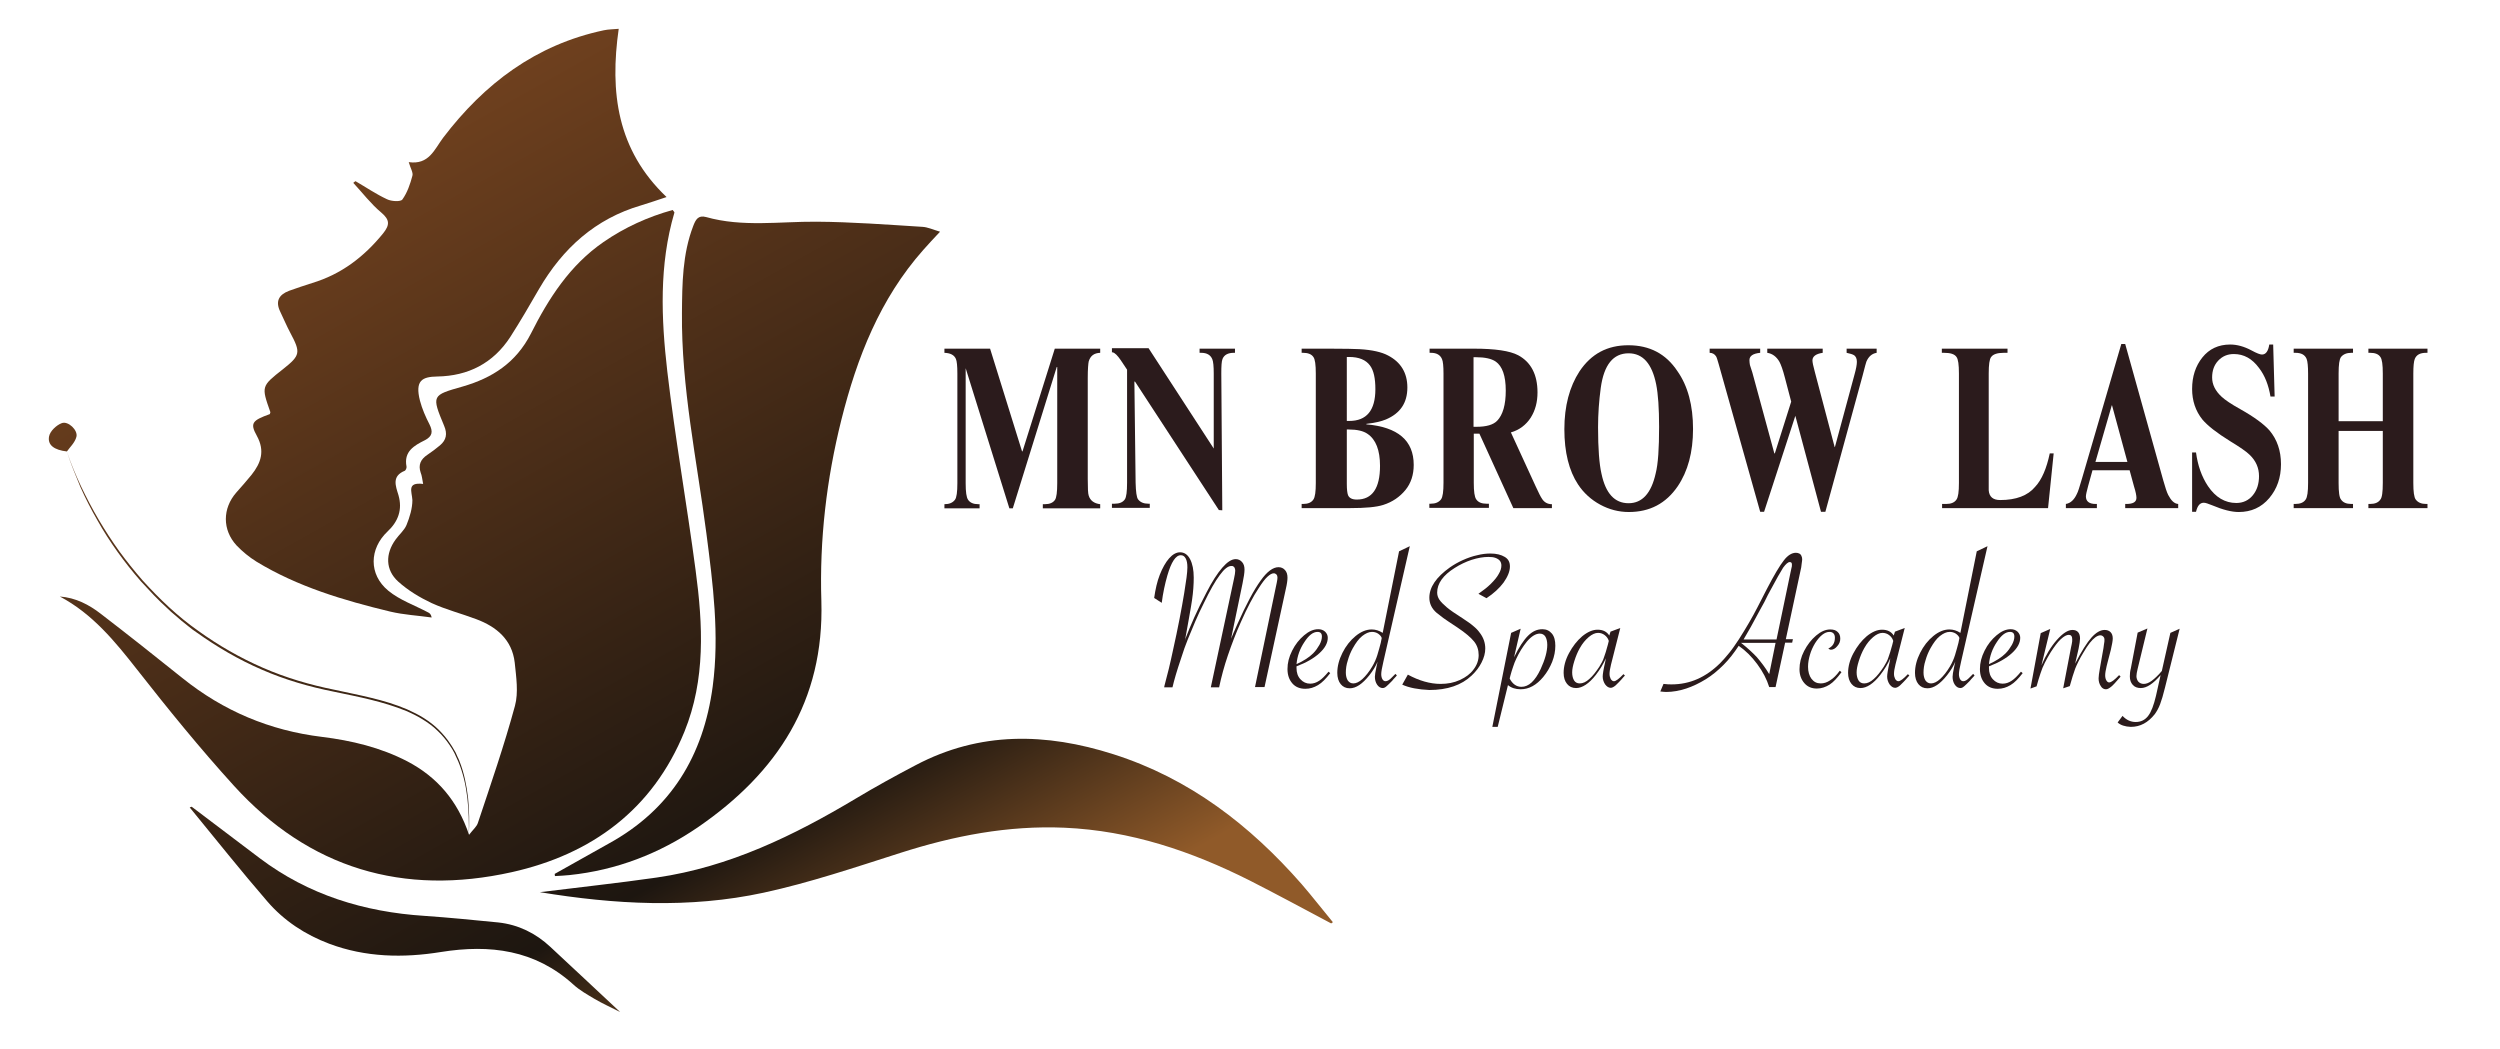 <?xml version="1.0" encoding="utf-8"?>
<!-- Generator: Adobe Illustrator 24.2.0, SVG Export Plug-In . SVG Version: 6.00 Build 0)  -->
<svg version="1.1" id="Layer_1" xmlns="http://www.w3.org/2000/svg" xmlns:xlink="http://www.w3.org/1999/xlink" x="0px" y="0px"
	 viewBox="0 0 1023.9 429.8" style="enable-background:new 0 0 1023.9 429.8;" xml:space="preserve">
<style type="text/css">
	.st0{fill:url(#SVGID_1_);}
	.st1{fill:url(#SVGID_2_);}
	.st2{fill:url(#SVGID_3_);}
	.st3{fill:url(#SVGID_4_);}
	.st4{fill:url(#SVGID_5_);}
	.st5{fill:url(#SVGID_6_);}
	.st6{fill:url(#SVGID_7_);}
	.st7{fill:#2B1B1C;}
</style>
<g>
	<linearGradient id="SVGID_1_" gradientUnits="userSpaceOnUse" x1="314.871" y1="458.697" x2="61.467" y2="7.639">
		<stop  offset="2.143844e-02" style="stop-color:#905A29"/>
		<stop  offset="0.207" style="stop-color:#1D1610"/>
		<stop  offset="0.958" style="stop-color:#804921"/>
	</linearGradient>
	<path class="st0" d="M173.3,198.2c-0.4-2.1-0.5-3.4-1-4.6c-1.1-3.2,0-5.5,2.7-7.3c1.8-1.2,3.5-2.5,5.2-3.9c2.6-2.2,3.1-4.7,1.7-8
		c-5.2-12.5-5.1-12.5,7.6-16.1c12.1-3.5,21.8-9.7,27.9-21.6c7.3-14.5,16-28.1,29.8-37.6c8.7-6,18.2-10.3,28.3-13.1
		c0.4,0.6,0.8,0.9,0.7,1.1c-6.3,21.4-5.4,43.3-2.9,65c3.2,27.3,8,54.3,11.6,81.5c3,22.3,4.1,44.7-4.6,66.1
		c-13,31.9-38,50.2-70.7,57.5c-44.4,9.9-83-1.5-113.8-35.4c-13.9-15.3-26.9-31.3-39.6-47.5c-9.1-11.6-18.3-22.9-31.7-30
		c6.5,0.5,11.9,3.3,16.8,7.1c11.2,8.6,22.3,17.4,33.4,26.3c16.8,13.5,35.8,21.5,57.2,24.1c12.1,1.5,23.9,4.3,34.9,10
		c12.2,6.4,20.6,16.1,25.3,30.1c1.6-2.1,3.1-3.3,3.6-4.8c5.3-15.9,10.8-31.8,15.2-48c1.5-5.5,0.5-11.9-0.1-17.8
		c-1.1-9.3-7.4-14.6-15.7-17.7c-6.1-2.3-12.4-3.9-18.3-6.6c-4.9-2.3-9.7-5.2-13.7-8.8c-5.3-4.8-5.3-11.4-1.1-17.2
		c1.4-2,3.6-3.8,4.5-6c1.3-3.2,2.4-6.8,2.4-10.2C168.7,201.3,166.5,197.4,173.3,198.2z"/>
	<linearGradient id="SVGID_2_" gradientUnits="userSpaceOnUse" x1="354.024" y1="436.701" x2="100.62" y2="-14.357">
		<stop  offset="2.143844e-02" style="stop-color:#905A29"/>
		<stop  offset="0.207" style="stop-color:#1D1610"/>
		<stop  offset="0.958" style="stop-color:#804921"/>
	</linearGradient>
	<path class="st1" d="M145.6,74.2c4.3,2.5,8.4,5.3,12.9,7.4c1.8,0.9,5.6,1.1,6.3,0.1c2-2.8,3.2-6.3,4.1-9.7c0.4-1.3-0.8-3.1-1.5-5.6
		c8.3,1.2,10.5-5.2,14.1-10c16.9-22.2,38-38.1,65.8-44c1.9-0.4,3.8-0.4,6.1-0.6c-3.7,26-0.7,49.6,19.6,68.9c-3.7,1.2-7,2.4-10.4,3.4
		c-18.8,5.5-32.1,17.6-41.8,34.2c-3.8,6.6-7.7,13.3-11.8,19.7c-7,10.8-17.3,16-29.9,16.2c-6.2,0.1-9.2,1.6-7.1,9.9
		c0.9,3.4,2.3,6.6,3.9,9.7c1.5,3,1.2,4.9-1.9,6.5c-4.4,2.2-8.7,4.6-7.5,10.8c0.1,0.5-0.3,1.5-0.7,1.7c-5.4,2.2-3.8,6.1-2.6,10
		c1.7,5.9-0.1,10.8-4.5,14.9c-7.4,7-7.8,17.5,0.3,24.2c4.7,3.9,10.9,6,16.5,9c0.5,0.3,1,0.6,1.3,2c-5.6-0.8-11.4-1.1-16.9-2.4
		c-19.1-4.6-38-10.2-54.9-20.5c-2.9-1.8-5.7-4.1-8.1-6.6c-5.9-6.4-5.8-15.2-0.1-21.7c2.1-2.4,4.2-4.7,6.2-7.2
		c3.9-4.9,5.6-9.8,2.2-16c-2.9-5.2-1.9-6.3,5.3-8.9c0.1-0.3,0.3-0.7,0.2-0.9c-3.7-10.5-3.7-10.5,5.2-17.5c7.2-5.7,7.3-6.8,3-14.9
		c-1.5-2.8-2.7-5.7-4.1-8.6c-2.1-4.3-0.6-7,3.6-8.6c3.1-1.1,6.3-2.2,9.5-3.2c11.9-3.6,21.2-10.7,29-20.3c2.7-3.4,2.9-5.5-0.8-8.6
		c-4.2-3.5-7.6-8-11.4-12.1C144.8,74.7,145.2,74.5,145.6,74.2z"/>
	<linearGradient id="SVGID_3_" gradientUnits="userSpaceOnUse" x1="407.259" y1="406.793" x2="153.856" y2="-44.265">
		<stop  offset="2.143844e-02" style="stop-color:#905A29"/>
		<stop  offset="0.207" style="stop-color:#1D1610"/>
		<stop  offset="0.958" style="stop-color:#804921"/>
	</linearGradient>
	<path class="st2" d="M227.2,357.9c7.4-4.1,14.7-8.3,22.1-12.4c25.5-14,38.8-36,42.6-64.4c2.8-21.1,0.1-41.9-2.6-62.7
		c-3.9-30-10.3-59.8-10-90.3c0.1-12,0.2-24,4.6-35.5c1-2.6,2-4.6,5.3-3.7c14.9,4.2,30.1,1.8,45.2,1.9c14.4,0.1,28.9,1.2,43.3,2.1
		c2.2,0.1,4.3,1.1,7.3,2c-2.7,2.9-4.9,5.2-6.9,7.5c-17.7,20-27.1,44-33.5,69.5c-6.1,24.4-9,49.2-8.2,74.3
		c1.2,40.9-18,70.2-50.4,92.5c-15.9,10.9-33.5,17.7-52.8,19.7c-2,0.2-3.9,0.3-5.9,0.4C227.2,358.4,227.2,358.2,227.2,357.9z"/>
	<linearGradient id="SVGID_4_" gradientUnits="userSpaceOnUse" x1="404.278" y1="408.469" x2="150.874" y2="-42.59">
		<stop  offset="2.143844e-02" style="stop-color:#905A29"/>
		<stop  offset="0.207" style="stop-color:#1D1610"/>
		<stop  offset="0.958" style="stop-color:#804921"/>
	</linearGradient>
	<path class="st3" d="M545.2,378.2c-11.1-5.9-22.2-11.9-33.4-17.6c-23.9-12-48.7-20.4-75.8-21.6c-23.2-1-45.3,3.3-67.2,10.3
		c-18.5,5.9-37.1,12.2-56,16.3c-30.5,6.6-61.2,4.8-91.7-0.2c15.9-2,32-3.7,47.9-6c29.7-4.3,56.2-17.2,81.6-32.4
		c8-4.8,16.2-9.3,24.4-13.6c26.3-13.9,53.4-13.3,81-4.5c31.1,9.9,55.9,29,77.1,53.2c4.4,5.1,8.5,10.4,12.8,15.6
		C545.7,377.8,545.5,378,545.2,378.2z"/>
	<linearGradient id="SVGID_5_" gradientUnits="userSpaceOnUse" x1="238.365" y1="501.678" x2="-15.039" y2="50.62">
		<stop  offset="2.143844e-02" style="stop-color:#905A29"/>
		<stop  offset="0.207" style="stop-color:#1D1610"/>
		<stop  offset="0.958" style="stop-color:#804921"/>
	</linearGradient>
	<path class="st4" d="M78.5,330.4c9.3,7,18.6,14.1,27.9,21.1c19.9,15,42.7,22,67.4,23.6c10.1,0.7,20.2,1.7,30.3,2.7
		c8.2,0.9,15.3,4.4,21.3,10c9.4,8.7,18.7,17.5,28.6,26.7c-3.9-2-7.3-3.5-10.5-5.4c-3-1.8-6.1-3.5-8.7-5.9
		c-15.7-14.2-34.1-16.5-54.2-13.3c-15.4,2.5-30.9,2.2-45.8-3.4c-9.8-3.7-18.5-9.4-25.3-17.3c-10.9-12.6-21.2-25.6-31.8-38.5
		C78,330.6,78.2,330.5,78.5,330.4z"/>
	<linearGradient id="SVGID_6_" gradientUnits="userSpaceOnUse" x1="214.528" y1="515.07" x2="-38.876" y2="64.011">
		<stop  offset="2.143844e-02" style="stop-color:#905A29"/>
		<stop  offset="0.207" style="stop-color:#1D1610"/>
		<stop  offset="0.958" style="stop-color:#804921"/>
	</linearGradient>
	<path class="st5" d="M27.4,184.9c-5.2-0.6-8-2.6-7.3-6.2c0.4-2.1,3-4.6,5.2-5.4c2.6-1,6.7,2.9,6,5.6
		C30.7,181.3,28.5,183.3,27.4,184.9z"/>
	<linearGradient id="SVGID_7_" gradientUnits="userSpaceOnUse" x1="246.28" y1="497.231" x2="-7.123" y2="46.172">
		<stop  offset="2.143844e-02" style="stop-color:#905A29"/>
		<stop  offset="0.207" style="stop-color:#1D1610"/>
		<stop  offset="0.958" style="stop-color:#804921"/>
	</linearGradient>
	<path class="st6" d="M27.4,184.9c1.6,4.9,3.6,9.6,5.8,14.3c2.2,4.6,4.6,9.2,7.2,13.6c2.6,4.4,5.4,8.7,8.4,12.9
		c3,4.1,6.2,8.1,9.6,12c6.9,7.6,14.3,14.7,22.7,20.6c8.3,6,17.2,11.1,26.6,15.2c9.4,4.1,19.3,7,29.3,9c5,1.1,10.1,2.1,15,3.3
		c5,1.2,10,2.7,14.7,4.7c2.4,1.1,4.7,2.2,6.9,3.6c2.2,1.4,4.3,3,6.1,4.8c1.8,1.8,3.5,3.8,4.9,6c0.8,1.1,1.3,2.2,2,3.3
		c0.3,0.6,0.5,1.2,0.8,1.8c0.3,0.6,0.6,1.2,0.8,1.8c1.9,4.8,2.9,9.9,3.5,15c0.5,5.1,0.6,10.3,0.3,15.4c0.1-5.1,0-10.3-0.6-15.4
		c-0.6-5.1-1.7-10.1-3.7-14.9c-0.5-1.2-1.1-2.3-1.6-3.5c-0.6-1.1-1.2-2.2-2-3.3c-1.4-2.1-3.1-4.1-4.9-5.8c-1.8-1.8-3.9-3.3-6-4.6
		c-2.2-1.4-4.5-2.5-6.8-3.5c-9.5-3.9-19.6-5.8-29.6-7.9c-10.1-2-20.1-4.9-29.5-9c-9.5-4.1-18.4-9.3-26.8-15.3
		c-1.1-0.7-2.1-1.5-3.1-2.3l-3-2.4l-2.9-2.5c-1-0.8-2-1.7-2.9-2.6c-3.8-3.4-7.3-7.2-10.8-11c-3.4-3.9-6.6-7.9-9.6-12.1
		c-3-4.2-5.8-8.5-8.3-13c-2.6-4.5-4.9-9-7-13.7C30.9,194.5,28.9,189.8,27.4,184.9z"/>
</g>
<g>
	<path class="st7" d="M386.9,142.8h18.6l13.1,42.1l0.2-0.1l13.2-42h18.6v1.7c-2.5,0.1-4,1.2-4.7,3.5c-0.2,0.9-0.4,3.2-0.4,6.8v41.4
		c0,3.8,0.1,6,0.4,6.8c0.6,2,2.2,3.2,4.7,3.5v1.7h-23.5v-1.7h0.8c2,0,3.4-0.6,4.2-1.8c0.6-0.9,0.9-3.2,0.9-6.8v-47.6h-0.2l-18,57.9
		h-1.4l-17.9-57.4h0v47.1c0,3.6,0.3,5.8,1,6.8c0.8,1.2,2.2,1.8,4.2,1.8h0.5v1.7h-14.4v-1.7c2,0,3.4-0.6,4.3-1.8c0.7-0.9,1-3.2,1-6.8
		V153c0-3.1-0.2-5.1-0.6-6c-0.7-1.6-2.2-2.4-4.7-2.5V142.8z"/>
	<path class="st7" d="M500.6,209l-1.4-0.1l-34.4-52.7l-0.2,0.2l0.5,41.3c0.1,3.7,0.4,6,1,6.8c0.9,1.2,2.3,1.8,4.2,1.8h0.6v1.7h-15.5
		v-1.7h1.1c2,0,3.4-0.6,4.2-1.8c0.6-0.9,0.9-3.1,0.9-6.8v-46.3l-2.6-3.9c-1.3-1.9-2.4-3-3.3-3.2h-0.3v-1.7h15l26.7,41.1l0,0V153
		c0-3-0.2-5-0.6-5.9c-0.7-1.7-2.2-2.6-4.5-2.6h-0.7v-1.7h14.5v1.7h-0.5c-2.3,0-3.9,0.8-4.6,2.5c-0.4,1-0.5,3-0.5,6L500.6,209z"/>
	<path class="st7" d="M533.2,142.8h11.6c6,0,10,0.1,12,0.2c5.2,0.3,9.1,1.2,11.7,2.6c5.2,2.7,7.9,7.1,7.9,13.1
		c0,6.3-2.9,10.6-8.8,13.1c-1.9,0.8-4.6,1.4-8,1.8v0.2c12.9,1.1,19.4,6.6,19.4,16.6c0,4-1.1,7.5-3.4,10.3c-2.3,2.8-5.3,4.9-9.1,6.1
		c-2.8,0.9-7.3,1.3-13.5,1.3h-19.9v-1.7h0.6c2,0,3.4-0.6,4.2-1.8c0.7-1,1-3.2,1-6.8V153c0-3.6-0.3-5.9-1-6.8
		c-0.8-1.2-2.3-1.7-4.2-1.7h-0.6V142.8z M551.6,172.4h1c7.1,0,10.7-4.3,10.7-13c0-4.5-0.7-7.7-2.2-9.7c-1.7-2.3-4.5-3.5-8.6-3.5
		h-0.9V172.4z M551.6,175.9v22.3c0,2.3,0.2,3.8,0.5,4.6c0.5,1.2,1.7,1.8,3.6,1.8c6.3,0,9.5-4.6,9.5-13.8c0-6.4-1.7-10.8-5.1-13.1
		c-1.7-1.2-4.3-1.8-7.8-1.8H551.6z"/>
	<path class="st7" d="M635.6,206.5v1.6h-15.8l-13.9-30.5l-2.3,0v20.1c0,3.6,0.3,5.8,1,6.8c0.8,1.2,2.2,1.8,4.2,1.8h1v1.7h-24.4v-1.7
		h0.6c1.9,0,3.3-0.6,4.2-1.8c0.7-1,1-3.2,1-6.8V153c0-3-0.2-5-0.6-5.9c-0.7-1.7-2.2-2.6-4.5-2.6h-0.6v-1.7h18.2
		c8.7,0,14.7,0.9,18.1,2.7c5.2,2.8,7.9,7.9,7.9,15.2c0,4-0.9,7.4-2.8,10.4c-1.9,2.9-4.6,5-8.1,6l10.2,22.2c1.2,2.6,2,4.2,2.5,4.9
		C632.4,205.7,633.8,206.5,635.6,206.5z M603.5,146.3v28.5h1.2c4,0,6.9-0.8,8.5-2.5c2.3-2.4,3.5-6.5,3.5-12.3c0-6.1-1.4-10-4.1-11.9
		c-1.7-1.2-4.5-1.8-8.1-1.8H603.5z"/>
	<path class="st7" d="M693.4,175.7c0,9.5-2.1,17.3-6.3,23.5c-4.8,7-11.4,10.5-20,10.5c-4.1,0-8-1-11.7-3c-3.7-2-6.8-4.8-9.1-8.3
		c-3.7-5.6-5.6-13.2-5.6-22.6c0-9.5,2.1-17.4,6.2-23.7c4.8-7.2,11.4-10.7,20-10.7c8.7,0,15.4,3.5,20.1,10.6
		C691.3,158.1,693.4,166.1,693.4,175.7z M679.5,174.8c0-7.6-0.4-13.4-1.2-17.4c-1.7-8.4-5.4-12.7-11.3-12.7
		c-6.3,0-10.1,4.7-11.4,14.2c-0.7,5.2-1.1,10.6-1.1,16.1c0,8.8,0.5,15.1,1.4,19c1.7,8.1,5.4,12.1,11.1,12.1c5.6,0,9.3-4.1,11.1-12.2
		C679.1,190,679.5,183.6,679.5,174.8z"/>
	<path class="st7" d="M747.6,209.6l-1.8,0l-10.5-39.3l-0.1,0.3l-12.7,39l-1.6,0l-17-60.5c-0.5-1.7-0.8-2.8-1.1-3.2
		c-0.6-0.9-1.5-1.4-2.6-1.4v-1.7h20.7v1.7c-3,0.3-4.4,1.3-4.4,3c0,0.7,0.1,1.4,0.2,2l1,3.1l9,33.1l0.2,0l6.7-21.2l-2.6-9.9
		c-0.8-3.1-1.6-5.3-2.2-6.4c-1.2-2.1-2.9-3.4-5-3.7v-1.7h22.7v1.7c-2.8,0.4-4.2,1.5-4.2,3.1c0,0.7,0.3,2.3,1,4.8l8.1,30.7l0.1,0
		l8-29.6c0.7-2.5,1-4.2,1-5.3c0-1.3-0.4-2.3-1.3-2.8c-0.5-0.3-1.5-0.6-2.9-0.9v-1.7h12.3v1.7c-1.9,0.3-3.3,1.5-4.2,3.6
		c-0.1,0.1-0.6,2.1-1.6,5.9L747.6,209.6z"/>
	<path class="st7" d="M839.5,185.7h1.6l-2.3,22.4h-43.4v-1.7h1.7c2,0,3.4-0.6,4.2-1.8c0.7-1,1-3.2,1-6.8V153c0-3.6-0.3-5.9-1-6.8
		c-0.8-1.2-2.5-1.7-5.1-1.7h-0.9v-1.7h26.9v1.7h-1.6c-2.6,0-4.3,0.6-5.1,1.7c-0.7,0.9-1,3.2-1,6.8v40.6c0-0.3,0,1.2,0,4.6
		c0,1,0,1.8,0,2.6c0.2,2.7,1.8,4,4.7,4c6.5,0,11.3-1.8,14.3-5.4C836.3,196.4,838.2,191.8,839.5,185.7z"/>
	<path class="st7" d="M892.1,206.4v1.7h-21.7v-1.7h0.5c2.7,0,4.1-0.8,4.1-2.5c0-0.9-0.3-2.5-1-4.7l-1.8-6.6h-15.2l-1.8,6.5
		c-0.6,2.2-0.9,3.6-0.9,4.2c0,2,1.3,3.1,4,3.1h0.5v1.7h-12.7v-1.7c1.9-0.3,3.4-1.7,4.5-4.1c0.4-0.7,1.1-2.8,2.1-6.3l16.1-55.1h1.6
		l15.6,55.9c0.8,2.8,1.4,4.7,2,5.9C889.2,205,890.5,206.3,892.1,206.4z M871.3,189.2L865,166l-0.1,0l-6.7,23.2H871.3z"/>
	<path class="st7" d="M931.6,162.4h-1.7c-0.8-4.7-2.3-8.6-4.7-11.7c-2.8-3.8-6.2-5.7-10.3-5.7c-2.6,0-4.7,0.9-6.4,2.7
		c-1.7,1.8-2.5,4.1-2.5,6.9c0,2.9,1.3,5.5,3.9,7.9c1.4,1.3,3.9,3,7.5,5c5.9,3.3,9.9,6.3,12.1,8.8c3.1,3.7,4.7,8.3,4.7,13.8
		c0,5.5-1.6,10.1-4.8,13.9c-3.2,3.8-7.4,5.7-12.5,5.7c-2.9,0-6.5-0.9-11-2.8c-1.5-0.6-2.6-1-3.3-1c-1.6,0-2.6,1.2-3.2,3.7h-1.6
		v-24.3h1.6c0.7,5.3,2.3,9.9,4.9,13.8c3.1,4.6,7,6.9,11.6,6.9c2.8,0,5.1-1.1,6.8-3.2c1.7-2.1,2.5-4.7,2.5-7.8c0-3.4-1.3-6.3-3.8-8.7
		c-1.3-1.3-3.9-3.1-8-5.6c-5.5-3.4-9.3-6.4-11.4-8.9c-2.8-3.5-4.2-7.7-4.2-12.5c0-5.1,1.4-9.4,4.2-12.9c2.8-3.5,6.6-5.3,11.4-5.3
		c2.8,0,5.7,0.8,8.7,2.4c2.2,1.2,3.6,1.7,4.3,1.7c1.6,0,2.6-1.4,3-4.1h1.6L931.6,162.4z"/>
	<path class="st7" d="M975.9,176.5h-18.1v21.3c0,3.8,0.3,6,1,6.8c0.8,1.2,2.2,1.8,4.2,1.8h0.7v1.7h-24.3v-1.7h0.7
		c2,0,3.4-0.6,4.2-1.8c0.7-1,1-3.2,1-6.8V153c0-3-0.2-5-0.6-6c-0.7-1.7-2.2-2.5-4.6-2.5h-0.7v-1.7h24.3v1.7H963
		c-1.9,0-3.3,0.6-4.2,1.7c-0.7,0.9-1,3.2-1,6.8v19.5h18.1V153c0-3.6-0.3-5.9-1-6.8c-0.8-1.2-2.2-1.7-4.2-1.7H970v-1.7h24.2v1.7h-0.6
		c-2.4,0-3.9,0.8-4.6,2.5c-0.4,1-0.6,3-0.6,6v44.8c0,3.6,0.3,5.9,1,6.8c0.9,1.2,2.3,1.8,4.2,1.8h0.6v1.7H970v-1.7h0.7
		c2,0,3.4-0.6,4.2-1.8c0.7-0.8,1-3.1,1-6.8V176.5z"/>
</g>
<g>
	<path class="st7" d="M517.9,281.4H514l8.6-41.3l0.3-1.4c0.2-1,0.3-1.7,0.3-2.1c0-0.5-0.1-0.9-0.4-1.3c-0.3-0.3-0.7-0.5-1.1-0.5
		c-0.8,0-1.6,0.5-2.6,1.4s-2.2,2.5-3.6,4.7c-2.2,3.3-4.7,8-7.3,13.9c-2.1,4.7-3.8,9.2-5.3,13.6c-1.5,4.4-2.7,8.8-3.6,13.1h-3.4
		l9.5-44.5c0.3-1.4,0.5-2.5,0.5-3.3c0-0.4-0.1-0.7-0.2-1c-0.1-0.3-0.3-0.6-0.6-0.7c-0.2-0.2-0.5-0.2-0.8-0.2c-1.3,0-2.9,1.2-4.7,3.7
		c-1.9,2.5-4.1,6.4-6.6,11.6c-1.2,2.4-2.4,4.9-3.5,7.5c-1.1,2.6-2.1,5-3,7.2c-0.9,2.2-1.9,5-2.9,8.2c-1.6,4.7-2.7,8.5-3.4,11.5h-3.4
		l0.1-0.6l1.8-7c0.6-2.7,1.2-5,1.6-7.1c2.2-9.8,3.7-17.8,4.7-23.9c0.8-4.9,1.3-8.4,1.3-10.5c0-1.6-0.2-2.8-0.7-3.7
		c-0.5-0.9-1.1-1.3-2-1.3c-2.1,0-3.9,2.8-5.5,8.3c-1,3.5-1.8,7.2-2.3,11.2l-3.1-2c0.5-3.5,1.2-6.7,2.3-9.5s2.4-5.1,3.8-6.7
		c1.5-1.7,3-2.5,4.5-2.5c1.7,0,3.1,0.9,4.1,2.8c1,1.9,1.5,4.4,1.5,7.6c0,2.7-0.2,5.8-0.7,9.2c-0.1,1-0.6,3.6-1.3,7.7l-1.6,8.9
		l0.2-0.8c2-5.3,4.8-11.7,8.6-18.9c2.3-4.5,4.5-7.9,6.5-10.2c2-2.3,3.8-3.5,5.5-3.5c1,0,1.9,0.4,2.6,1.2c0.7,0.8,1,1.8,1,3.1
		c0,1.3-0.3,3.1-0.8,5.6l-4.7,22.7c0.4-1,1.2-2.9,2.5-5.8c3.7-8.3,6.9-14.3,9.6-18c2.6-3.7,5.1-5.5,7.3-5.5c1.1,0,2,0.4,2.7,1.2
		c0.7,0.8,1,1.8,1,3.1c0,1-0.2,2.6-0.7,4.7L517.9,281.4z"/>
	<path class="st7" d="M544.1,275.1l0.7,0.6c-1.7,2.2-3.3,3.9-5,4.9s-3.3,1.5-5.2,1.5c-2.2,0-4-0.7-5.3-2.2s-2-3.4-2-5.9
		c0-2.5,0.6-4.9,1.9-7.5s2.9-4.6,4.9-6.3s3.9-2.5,5.8-2.5c1.1,0,2,0.3,2.8,1c0.7,0.7,1.1,1.5,1.1,2.5c0,2.1-1.1,4.2-3.4,6.3
		c-2.3,2.1-5.4,3.9-9.4,5.4c0,0.2,0,0.5,0,0.7c0,1.9,0.5,3.4,1.6,4.6s2.4,1.8,4,1.8c1.3,0,2.5-0.4,3.7-1.2
		C541.4,278.1,542.7,276.8,544.1,275.1z M531,272c2.9-1.3,5.2-2.8,6.8-4.4c1.1-1.1,1.9-2.3,2.6-3.5c0.7-1.3,1-2.4,1-3.4
		c0-1.3-0.6-1.9-1.8-1.9c-1.8,0-3.6,1.4-5.4,4.2C532.4,265.7,531.3,268.7,531,272z"/>
	<path class="st7" d="M577.4,223.7l-10.8,47.2c-0.6,2.5-0.9,4.3-0.9,5.2c0,0.9,0.2,1.6,0.5,2.1c0.3,0.5,0.7,0.8,1.3,0.8
		c0.7,0,1.6-0.5,2.6-1.6l1.2-1.2c0,0,0.1-0.1,0.1-0.1c0,0,0.1-0.1,0.1-0.1l0.6,0.6l-0.3,0.4c-1,1.1-1.6,1.7-1.6,1.8l-1.4,1.4
		c-0.7,0.7-1.2,1.1-1.5,1.3c-0.3,0.2-0.7,0.3-1,0.3c-0.9,0-1.7-0.5-2.3-1.4c-0.6-0.9-0.9-2-0.9-3.2c0-0.7,0.2-2,0.6-3.9l0.5-2.3
		c-0.7,1.7-1.8,3.6-3.4,5.6c-2.8,3.5-5.4,5.3-8,5.3c-1.6,0-2.8-0.6-3.7-1.7c-0.9-1.1-1.4-2.7-1.4-4.6c0-2.7,0.7-5.4,2.1-8.2
		c1.4-2.8,3.2-5.1,5.4-6.9c2.2-1.8,4.4-2.7,6.6-2.7c1.6,0,3.1,0.5,4.5,1.4l6.7-33.4L577.4,223.7z M565.9,261.3
		c-0.2-0.7-0.8-1.3-1.5-1.8c-0.8-0.5-1.6-0.7-2.5-0.7c-1.3,0-2.6,0.6-4,1.7c-1.4,1.1-2.6,2.8-3.8,4.9c-0.9,1.6-1.6,3.3-2.1,5.1
		c-0.6,1.8-0.8,3.5-0.8,5c0,1.3,0.3,2.4,0.8,3.2c0.6,0.8,1.3,1.2,2.3,1.2c1.1,0,2.4-0.6,3.7-1.8c1.3-1.2,2.7-2.9,4-5.1
		c0.9-1.5,1.6-3.1,2.1-4.7c0.6-2.1,1.1-3.7,1.4-5L565.9,261.3z"/>
	<path class="st7" d="M574.3,280.4l2.3-4.1c4.6,2.5,9.1,3.8,13.4,3.8c2.9,0,5.5-0.5,7.9-1.6c2.4-1.1,4.3-2.5,5.6-4.3
		c1.4-1.8,2.1-3.8,2.1-5.9c0-2.1-0.6-4-1.9-5.6c-1.3-1.6-3.5-3.5-6.8-5.7c-3.2-2.1-5.1-3.4-5.8-3.9c-0.7-0.5-1.6-1.2-2.7-2.1
		c-2-1.7-3-3.8-3-6.2c0-4.3,2.8-8.4,8.4-12.4c1.6-1.1,3.3-2.1,5.3-3c2-0.9,4-1.6,5.9-2c1.9-0.5,3.8-0.7,5.4-0.7
		c2.5,0,4.4,0.5,5.9,1.4s2.1,2.2,2.1,3.9c0,2-0.9,4.2-2.6,6.6c-1.7,2.3-4.1,4.5-7,6.4l-3.3-1.8c2-1.4,3.7-2.7,5.1-4.1
		c1.4-1.4,2.5-2.7,3.2-4c0.8-1.3,1.1-2.5,1.1-3.5c0-0.7-0.2-1.4-0.6-1.9s-1-0.9-1.8-1.2c-0.8-0.3-1.7-0.4-2.9-0.4
		c-2.1,0-4.4,0.4-6.9,1.2c-2.4,0.8-4.7,1.9-6.9,3.3c-4.8,3-7.2,6.4-7.2,10.1c0,1,0.3,2,0.9,2.9c0.6,0.9,1.6,1.9,3,3.1
		s3.5,2.6,6.3,4.4c2,1.3,3.6,2.4,4.6,3.3c1,0.8,1.9,1.7,2.6,2.7c1.5,1.9,2.3,4.1,2.3,6.5c0,1.9-0.5,3.7-1.5,5.7s-2.3,3.7-4.1,5.4
		c-4.1,3.9-9.9,5.9-17.3,5.9C580.9,282.4,577.1,281.7,574.3,280.4z"/>
	<path class="st7" d="M611.2,297.7l7.7-38.5l3.9-1.7l-2.7,11.7c2-4.1,3.9-7,5.7-8.8c1.8-1.8,3.7-2.7,5.9-2.7c1.6,0,2.9,0.6,3.9,1.8
		c1,1.2,1.4,2.9,1.4,5c0,2.1-0.4,4.3-1.3,6.6c-0.9,2.2-2.1,4.3-3.6,6.1c-2.8,3.4-5.9,5.1-9.3,5.1c-2.1,0-3.9-0.6-5.2-1.7l-4.2,17.1
		H611.2z M618.3,277.9c1.1,2.2,2.8,3.4,4.8,3.4c3,0,5.6-2.4,7.9-7.3c1.8-3.9,2.7-7.2,2.7-9.9c0-1.4-0.3-2.6-0.8-3.4
		c-0.5-0.8-1.3-1.2-2.3-1.2c-1.6,0-3.4,1.1-5.2,3.2c-1.7,2.1-3.2,4.5-4.4,7.1c-0.5,1-0.9,2.1-1.3,3.3c-0.4,1.2-0.8,2.4-1.1,3.6
		L618.3,277.9z"/>
	<path class="st7" d="M663.6,257.2l-3.8,15c-0.4,1.6-0.6,2.9-0.6,3.8c0,0.8,0.2,1.5,0.5,2.1c0.4,0.6,0.8,0.9,1.3,0.9
		c0.8,0,2.1-1,3.9-2.9l0.6,0.6l-0.5,0.5c-1.4,1.7-2.6,2.8-3.3,3.5c-0.8,0.7-1.5,1-2,1c-0.9,0-1.6-0.5-2.3-1.4c-0.6-0.9-1-2-1-3.2
		c0-0.9,0.3-2.9,1-5.9l0.3-1.6c-1,2.3-2.4,4.6-4.1,6.8c-2.8,3.6-5.6,5.4-8.1,5.4c-1.6,0-2.8-0.6-3.7-1.7c-0.9-1.1-1.4-2.6-1.4-4.5
		c0-2.6,0.7-5.3,2.2-8.1c1.5-2.8,3.3-5.1,5.4-6.9c2.2-1.8,4.3-2.7,6.3-2.7c2.2,0,3.8,0.8,4.8,2.4l0.5-1.6L663.6,257.2z M658.9,262.5
		c-0.3-1-0.9-1.8-1.7-2.4c-0.8-0.6-1.7-0.9-2.7-0.9c-1.2,0-2.5,0.6-3.8,1.7c-1.3,1.1-2.6,2.6-3.7,4.6c-0.9,1.6-1.6,3.3-2.2,5.2
		c-0.6,1.9-0.9,3.4-0.9,4.7c0,1.4,0.3,2.5,0.8,3.3c0.5,0.8,1.3,1.2,2.3,1.2c1.3,0,2.6-0.6,3.9-1.8c1.4-1.2,2.7-2.9,4.1-5
		c0.8-1.3,1.5-2.5,1.9-3.8c0.5-1.3,1-3,1.6-5.2L658.9,262.5z"/>
	<path class="st7" d="M731.1,263.3l-3.9,18.1h-2.6c-1-3.2-2.6-6.3-4.9-9.4s-4.7-5.5-7.6-7.5c-1.9,2.9-3.9,5.5-6.2,7.8
		c-2.3,2.3-4.7,4.3-7.3,5.9s-5.3,2.9-8,3.8c-2.8,0.9-5.5,1.4-8.2,1.4c-0.7,0-1.5-0.1-2.4-0.2l1.3-3.1c1.4,0.2,2.5,0.2,3.3,0.2
		c7.5,0,14.1-2.9,20-8.8c1.2-1.2,2.4-2.6,3.7-4.2s2.5-3.4,3.9-5.5c3-4.7,5.5-9,7.6-13.1l3.8-7.4c3-5.8,5.4-9.8,7-11.8
		c1.6-2.1,3.3-3.1,4.9-3.1c0.5,0,1,0.1,1.4,0.3c0.4,0.2,0.7,0.5,0.9,1c0.2,0.4,0.3,0.9,0.3,1.4c0,0.4-0.1,0.9-0.2,1.7
		c-0.1,1-0.2,1.5-0.2,1.6l-6.3,29.4h2.9l-0.3,1.4H731.1z M727.2,263.3H713l0.2,0.1c2.4,1.9,4.5,3.8,6.3,5.7c1.7,2,3.5,4.3,5.1,7
		L727.2,263.3z M714.1,261.9h13.5l5.8-27.8c0.2-0.9,0.3-1.4,0.3-1.4c0.2-0.5,0.2-1,0.2-1.5c0-0.7-0.3-1-0.9-1
		c-0.7,0-1.6,0.8-2.7,2.3c-1,1.6-2.8,4.7-5.4,9.6c-0.4,0.7-1.2,2.2-2.3,4.5c-1,1.8-1.5,2.8-1.6,2.9l-3.9,7.2
		C715.4,259.6,714.4,261.4,714.1,261.9z"/>
	<path class="st7" d="M754.2,275.3c-1.7,2.3-3.3,4.1-4.9,5.1s-3.3,1.6-5.2,1.6c-2.1,0-3.8-0.7-5.1-2.2c-1.3-1.5-2-3.4-2-5.7
		c0-2.5,0.6-5,1.9-7.5c1.3-2.5,2.9-4.6,4.9-6.3s3.9-2.5,5.8-2.5c1.3,0,2.3,0.3,3,1c0.8,0.7,1.1,1.6,1.1,2.8c0,1.1-0.4,2.1-1.2,3
		c-0.8,1-1.7,1.5-2.6,1.5c-0.4,0-0.8-0.2-1.1-0.5c1.8-0.8,2.7-2.3,2.7-4.4c0-0.8-0.2-1.4-0.6-1.8c-0.4-0.4-0.9-0.6-1.6-0.6
		c-1,0-2,0.4-3,1.2s-2,2-2.9,3.4c-0.9,1.5-1.6,3-2.1,4.7c-0.5,1.7-0.8,3.3-0.8,5c0,2,0.5,3.7,1.4,4.9c1,1.3,2.2,1.9,3.8,1.9
		c1.3,0,2.6-0.4,3.9-1.3c1.3-0.8,2.6-2.1,3.9-3.9L754.2,275.3z"/>
	<path class="st7" d="M780.1,257.2l-3.8,15c-0.4,1.6-0.6,2.9-0.6,3.8c0,0.8,0.2,1.5,0.5,2.1c0.4,0.6,0.8,0.9,1.3,0.9
		c0.8,0,2.1-1,3.9-2.9l0.6,0.6l-0.5,0.5c-1.4,1.7-2.6,2.8-3.3,3.5c-0.8,0.7-1.5,1-2,1c-0.9,0-1.6-0.5-2.3-1.4c-0.6-0.9-1-2-1-3.2
		c0-0.9,0.3-2.9,1-5.9l0.3-1.6c-1,2.3-2.4,4.6-4.1,6.8c-2.8,3.6-5.6,5.4-8.1,5.4c-1.6,0-2.8-0.6-3.7-1.7c-0.9-1.1-1.4-2.6-1.4-4.5
		c0-2.6,0.7-5.3,2.2-8.1c1.5-2.8,3.3-5.1,5.4-6.9c2.2-1.8,4.3-2.7,6.3-2.7c2.2,0,3.8,0.8,4.8,2.4l0.5-1.6L780.1,257.2z M775.4,262.5
		c-0.3-1-0.9-1.8-1.7-2.4c-0.8-0.6-1.7-0.9-2.7-0.9c-1.2,0-2.5,0.6-3.8,1.7c-1.3,1.1-2.6,2.6-3.7,4.6c-0.9,1.6-1.6,3.3-2.2,5.2
		c-0.6,1.9-0.9,3.4-0.9,4.7c0,1.4,0.3,2.5,0.8,3.3c0.5,0.8,1.3,1.2,2.3,1.2c1.3,0,2.6-0.6,3.9-1.8c1.4-1.2,2.7-2.9,4.1-5
		c0.8-1.3,1.5-2.5,1.9-3.8c0.5-1.3,1-3,1.6-5.2L775.4,262.5z"/>
	<path class="st7" d="M814,223.7l-10.8,47.2c-0.6,2.5-0.9,4.3-0.9,5.2c0,0.9,0.2,1.6,0.5,2.1c0.3,0.5,0.7,0.8,1.3,0.8
		c0.7,0,1.6-0.5,2.6-1.6l1.2-1.2c0,0,0.1-0.1,0.1-0.1c0,0,0.1-0.1,0.1-0.1l0.6,0.6l-0.3,0.4c-1,1.1-1.6,1.7-1.6,1.8l-1.4,1.4
		c-0.7,0.7-1.2,1.1-1.5,1.3c-0.3,0.2-0.7,0.3-1,0.3c-0.9,0-1.7-0.5-2.3-1.4c-0.6-0.9-0.9-2-0.9-3.2c0-0.7,0.2-2,0.6-3.9l0.5-2.3
		c-0.7,1.7-1.8,3.6-3.4,5.6c-2.8,3.5-5.4,5.3-8,5.3c-1.6,0-2.8-0.6-3.7-1.7c-0.9-1.1-1.4-2.7-1.4-4.6c0-2.7,0.7-5.4,2.1-8.2
		c1.4-2.8,3.2-5.1,5.4-6.9c2.2-1.8,4.4-2.7,6.6-2.7c1.6,0,3.1,0.5,4.5,1.4l6.7-33.4L814,223.7z M802.5,261.3
		c-0.2-0.7-0.8-1.3-1.5-1.8c-0.8-0.5-1.6-0.7-2.5-0.7c-1.3,0-2.6,0.6-4,1.7c-1.4,1.1-2.6,2.8-3.8,4.9c-0.9,1.6-1.6,3.3-2.1,5.1
		c-0.6,1.8-0.8,3.5-0.8,5c0,1.3,0.3,2.4,0.8,3.2c0.6,0.8,1.3,1.2,2.3,1.2c1.1,0,2.4-0.6,3.7-1.8c1.3-1.2,2.7-2.9,4-5.1
		c0.9-1.5,1.6-3.1,2.1-4.7c0.6-2.1,1.1-3.7,1.4-5L802.5,261.3z"/>
	<path class="st7" d="M827.7,275.1l0.7,0.6c-1.7,2.2-3.3,3.9-5,4.9s-3.3,1.5-5.2,1.5c-2.2,0-4-0.7-5.3-2.2s-2-3.4-2-5.9
		c0-2.5,0.6-4.9,1.9-7.5s2.9-4.6,4.9-6.3s3.9-2.5,5.8-2.5c1.1,0,2,0.3,2.8,1c0.7,0.7,1.1,1.5,1.1,2.5c0,2.1-1.1,4.2-3.4,6.3
		c-2.3,2.1-5.4,3.9-9.4,5.4c0,0.2,0,0.5,0,0.7c0,1.9,0.5,3.4,1.6,4.6s2.4,1.8,4,1.8c1.3,0,2.5-0.4,3.7-1.2
		C825,278.1,826.3,276.8,827.7,275.1z M814.6,272c2.9-1.3,5.2-2.8,6.8-4.4c1.1-1.1,1.9-2.3,2.6-3.5c0.7-1.3,1-2.4,1-3.4
		c0-1.3-0.6-1.9-1.8-1.9c-1.8,0-3.6,1.4-5.4,4.2C816,265.7,814.9,268.7,814.6,272z"/>
	<path class="st7" d="M847.7,281l-2.7,0.9l3.2-16.7l0.3-1.4c0.2-0.8,0.2-1.4,0.2-2c0-1.2-0.5-1.8-1.4-1.8c-0.9,0-2,0.6-3.3,1.8
		s-2.6,3-4.1,5.3c-0.9,1.5-1.7,2.9-2.4,4.3c-0.7,1.4-1.3,2.8-1.8,4.4s-1.1,3.3-1.6,5.3l-2.5,0.9l4.2-22.7l3.9-1.7l-3.6,14.9
		c1.8-4.2,3.9-7.7,6.3-10.4c2.4-2.7,4.5-4.1,6.4-4.1c2,0,3.1,1.2,3.1,3.5c0,0.8-0.2,2.2-0.6,4.2l-1.4,6.1c2.6-5.1,4.9-8.7,6.7-10.7
		s3.6-3.1,5.4-3.1c1,0,1.8,0.3,2.4,0.9s0.9,1.5,0.9,2.6c0,0.9-0.3,2.5-0.8,4.7l-1.3,5l-0.4,1.6c-0.4,1.7-0.6,2.9-0.6,3.8
		c0,0.9,0.2,1.6,0.5,2.1c0.3,0.5,0.7,0.8,1.1,0.8c0.9,0,2.2-1,4.1-3l0.6,0.6l-0.4,0.5c-1.6,1.8-2.7,3.1-3.5,3.7
		c-0.8,0.6-1.4,1-2.1,1c-0.8,0-1.6-0.4-2.1-1.3c-0.6-0.9-0.9-1.9-0.9-3.2c0-0.8,0.2-2.1,0.5-3.9l1.5-8.5l0.2-1.5
		c0.2-0.8,0.2-1.5,0.2-2s-0.2-0.9-0.5-1.2c-0.3-0.3-0.7-0.5-1.2-0.5c-0.6,0-1.3,0.3-2,0.8c-0.7,0.5-1.5,1.3-2.3,2.3
		c-0.8,1-1.7,2.4-2.7,4.1c-1.4,2.3-2.5,4.5-3.3,6.5C849.3,275.6,848.5,278,847.7,281z"/>
	<path class="st7" d="M867.3,295.9l2-2.7c1.6,1.7,3.4,2.5,5.4,2.5c2.1,0,3.8-0.8,5.1-2.5s2.3-4.4,3.2-8.2l1.9-8.5
		c-3,3.5-5.7,5.3-8.1,5.3c-1.4,0-2.5-0.4-3.3-1.3c-0.8-0.9-1.2-2-1.2-3.5c0-1,0.1-2.1,0.4-3.2l2.8-14.7l4-1.7l-4,16.5
		c-0.3,1.3-0.5,2.3-0.5,3c0,0.9,0.3,1.7,0.8,2.3c0.6,0.6,1.3,0.9,2.2,0.9c1,0,2.1-0.4,3.3-1.3c1.2-0.9,2.6-2.2,4.1-4l3.5-15.6
		l3.8-1.7l-6,24.1c-0.7,2.9-1.4,5.2-2,6.8c-0.6,1.6-1.4,3-2.2,4.1c-2.7,3.4-5.9,5.2-9.8,5.2C870.3,297.6,868.5,297,867.3,295.9z"/>
</g>
</svg>
